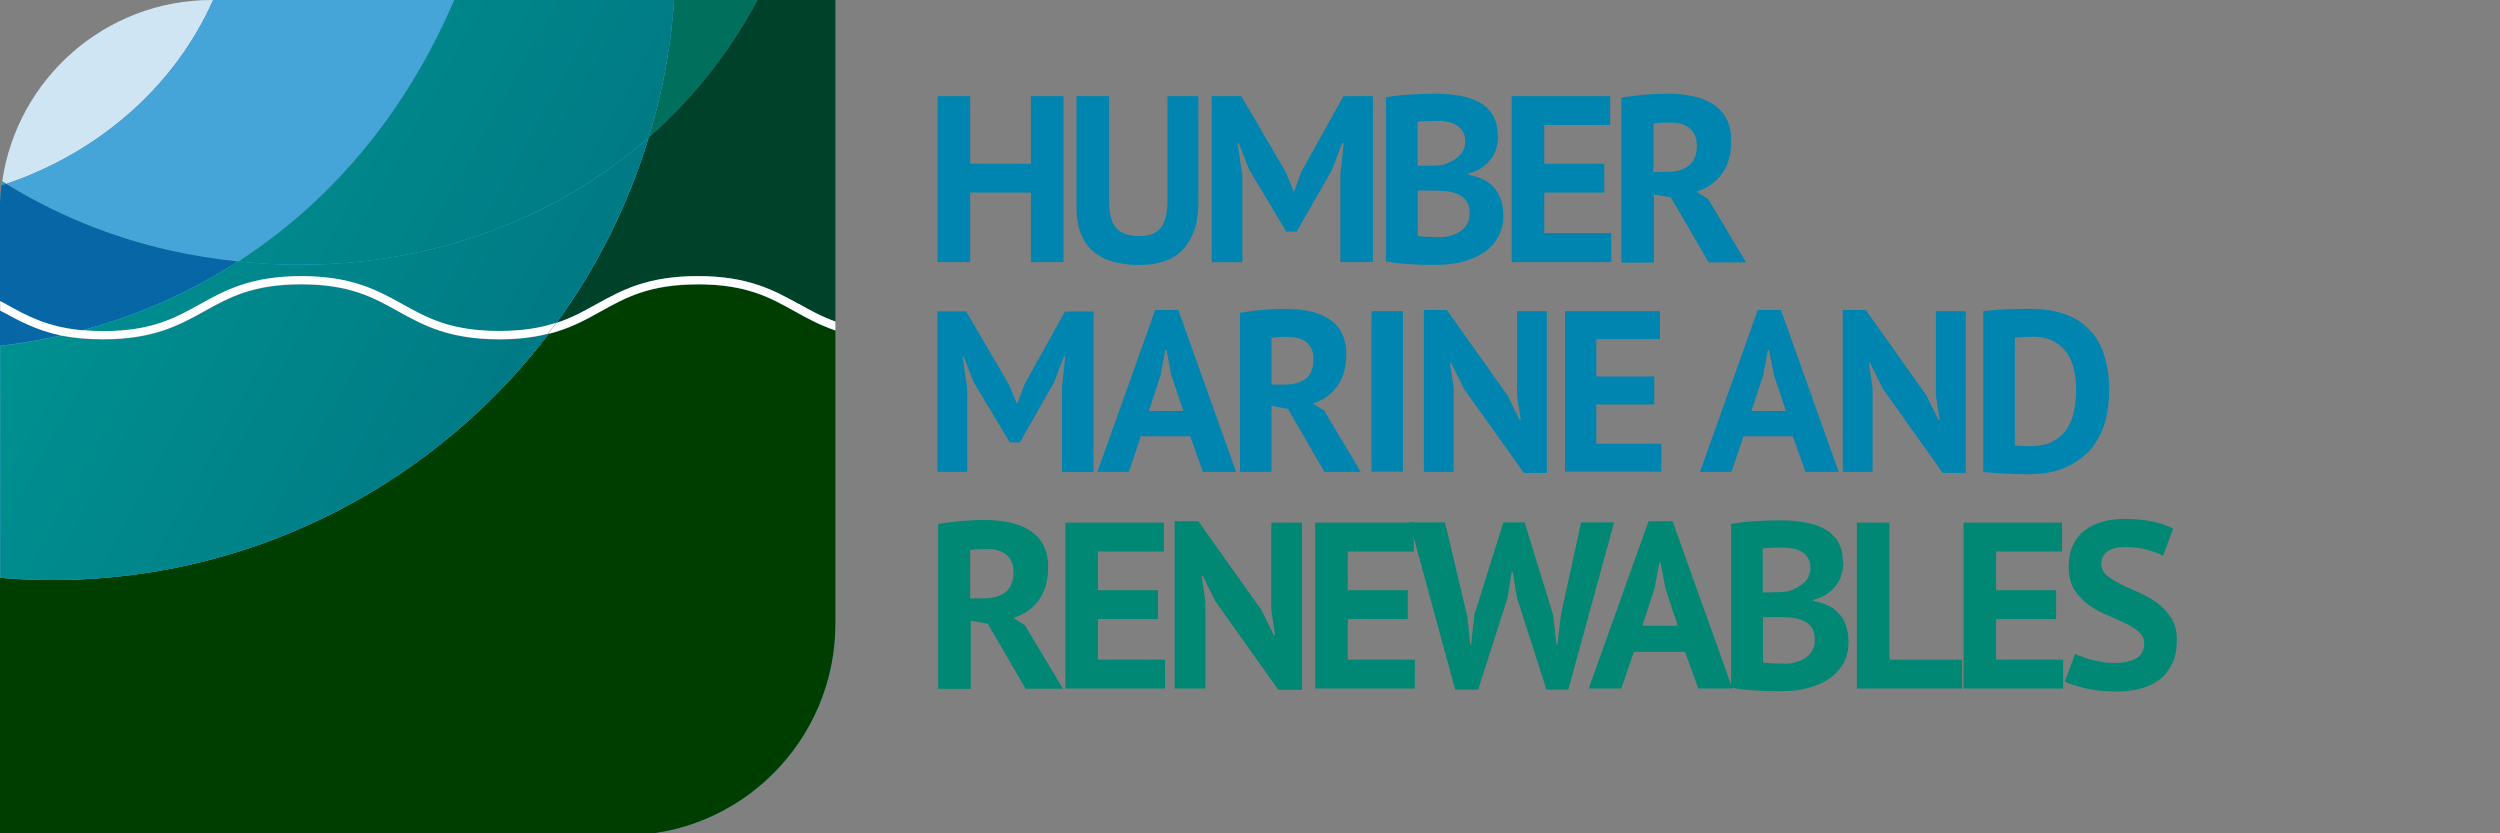 <?xml version="1.0" encoding="UTF-8"?>
<svg id="Layer_1" data-name="Layer 1" xmlns="http://www.w3.org/2000/svg" xmlns:xlink="http://www.w3.org/1999/xlink" viewBox="0 0 135 45">
  <rect x="0" y="0" width="135" height="45" fill="#808080" stroke="none"/>
  <defs>
    <style>
      .cls-1 {
        fill: none;
      }

      .cls-2 {
        fill: #0085b0;
      }

      .cls-3 {
        fill: #006f5c;
      }

      .cls-4 {
        fill: #44a5d8;
      }

      .cls-5 {
        fill: #008874;
      }

      .cls-6 {
        fill: #45a5d8;
      }

      .cls-7 {
        fill: #d0e5f4;
      }

      .cls-8, .cls-9, .cls-10, .cls-11, .cls-12 {
        isolation: isolate;
      }

      .cls-9 {
        fill: url(#linear-gradient-2);
      }

      .cls-9, .cls-10, .cls-11, .cls-12 {
        mix-blend-mode: multiply;
      }

      .cls-10 {
        fill: url(#linear-gradient-3);
      }

      .cls-13 {
        fill: #0766a6;
      }

      .cls-14 {
        fill: #fff;
      }

      .cls-11 {
        fill: url(#linear-gradient);
      }

      .cls-15 {
        fill: #004229;
      }

      .cls-16 {
        fill: #003e00;
      }

      .cls-12 {
        fill: #1f9ec4;
      }
    </style>
    <linearGradient id="linear-gradient" x1="-131.73" y1="-578.11" x2="-64.77" y2="-740.97" gradientTransform="translate(338.67 571.02) rotate(141.28) scale(1 -1)" gradientUnits="userSpaceOnUse">
      <stop offset="0" stop-color="#004b6c"/>
      <stop offset=".54" stop-color="#009f98"/>
      <stop offset="1" stop-color="#fff"/>
    </linearGradient>
    <linearGradient id="linear-gradient-2" x1="-113.13" y1="-570.47" x2="-46.17" y2="-733.32" xlink:href="#linear-gradient"/>
    <linearGradient id="linear-gradient-3" x1="-125.03" y1="-575.36" x2="-58.07" y2="-738.22" xlink:href="#linear-gradient"/>
  </defs>
  <g class="cls-8">
    <g id="a">
      <g>
        <path class="cls-5" d="M50.64,28.3c.19-.03.41-.07.64-.1s.45-.05.68-.07.45-.03.66-.04.41-.01.59-.01c.42,0,.83.04,1.24.12.41.08.77.21,1.09.4.32.19.58.45.77.78.19.33.29.74.29,1.24,0,.73-.17,1.33-.51,1.79-.34.46-.8.78-1.37.96l.63.4,2.05,3.42h-2.02l-2.04-3.51-.92-.16v3.68h-1.76v-8.87h0ZM53.32,29.65c-.18,0-.35,0-.53.01s-.31.02-.4.05v2.6h.74c.49,0,.87-.11,1.16-.33.29-.22.44-.59.44-1.1,0-.38-.12-.68-.36-.9-.24-.22-.59-.33-1.05-.33h0Z"/>
        <path class="cls-5" d="M57.54,28.22h5.31v1.56h-3.56v2.09h3.24v1.56h-3.24v2.19h3.62v1.56h-5.38v-8.96h0Z"/>
        <path class="cls-5" d="M65.65,32.51l-.7-1.41h-.06l.2,1.41v4.67h-1.66v-9.03h1.28l3.4,4.78.68,1.37h.06l-.2-1.37v-4.71h1.66v9.03h-1.28l-3.37-4.74h0Z"/>
        <path class="cls-5" d="M71.03,28.22h5.31v1.56h-3.56v2.09h3.24v1.56h-3.24v2.19h3.62v1.56h-5.38v-8.96h0Z"/>
        <path class="cls-5" d="M79.23,33.22l.16,1.59h.05l.18-1.62,1.56-4.98h1.15l1.54,5.01.18,1.59h.05l.19-1.62,1.09-4.98h1.78l-2.47,9.03h-1.18l-1.6-4.98-.22-1.37h-.06l-.22,1.38-1.59,4.97h-1.24l-2.46-9.03h1.91l1.19,5.01h0Z"/>
        <path class="cls-5" d="M90.99,35.2h-2.76l-.68,1.98h-1.76l3.23-9.03h1.3l3.23,9.03h-1.84l-.72-1.98h0ZM88.68,33.79h1.92l-.66-2-.27-1.41h-.06l-.27,1.42-.65,1.98h0Z"/>
        <path class="cls-5" d="M99.54,30.3c0,.22-.03.45-.08.66-.05.22-.15.43-.28.61-.13.18-.3.34-.5.49s-.45.25-.74.32v.08c.26.04.5.12.73.22.23.1.43.24.6.42.17.18.31.4.4.65s.15.56.15.91c0,.46-.1.86-.3,1.2-.2.33-.46.61-.79.82-.33.21-.7.37-1.12.48s-.85.16-1.3.16h-.56c-.23,0-.47,0-.73-.02-.26-.01-.52-.03-.8-.06-.27-.02-.51-.06-.74-.12v-8.83c.16-.02.35-.05.56-.08s.43-.05.67-.06.49-.03.74-.04.5-.01.75-.01c.42,0,.82.03,1.22.1.4.06.75.17,1.06.34.31.16.56.39.75.68.19.29.28.65.28,1.1h0ZM95.76,31.98c.12,0,.26,0,.42-.01s.29-.02.39-.04c.33-.1.6-.25.84-.46.23-.2.35-.47.35-.8,0-.22-.04-.4-.13-.54-.09-.15-.2-.26-.34-.34-.14-.08-.3-.15-.48-.17-.18-.03-.37-.05-.56-.05-.22,0-.43,0-.62.01-.19,0-.33.02-.44.04v2.37h.56,0ZM96.34,35.84c.21,0,.42-.02.62-.08.2-.05.38-.13.53-.23.16-.11.28-.24.37-.4.09-.16.14-.35.14-.57,0-.28-.05-.5-.16-.66s-.26-.29-.44-.37-.38-.15-.6-.17c-.22-.02-.45-.04-.66-.04h-.94v2.44s.11.03.2.04c.09,0,.19.01.3.02s.22,0,.33.01.21,0,.3,0h0Z"/>
        <path class="cls-5" d="M105.94,37.18h-5.67v-8.96h1.76v7.4h3.92v1.56h0Z"/>
        <path class="cls-5" d="M106.04,28.22h5.31v1.56h-3.56v2.09h3.24v1.56h-3.24v2.19h3.62v1.56h-5.38v-8.96h0Z"/>
        <path class="cls-5" d="M115.79,34.77c0-.27-.1-.49-.3-.66-.2-.17-.45-.33-.76-.47-.3-.14-.63-.29-.98-.44-.35-.15-.68-.33-.98-.55-.3-.22-.55-.49-.76-.81-.2-.33-.3-.74-.3-1.24,0-.44.07-.81.22-1.14s.35-.59.62-.8c.27-.21.59-.37.96-.48s.78-.16,1.23-.16c.52,0,1.01.04,1.47.14.46.09.84.22,1.14.39l-.55,1.47c-.19-.12-.47-.23-.84-.33s-.78-.15-1.22-.15c-.41,0-.72.08-.94.24s-.33.38-.33.65c0,.26.1.47.3.64.2.17.45.33.76.48.3.15.63.3.98.45.35.16.68.34.98.56.3.22.55.49.76.81.2.32.3.72.3,1.2s-.08.89-.24,1.24c-.16.34-.38.64-.66.86-.29.23-.63.4-1.04.51s-.85.16-1.34.16c-.64,0-1.2-.06-1.69-.18s-.84-.24-1.08-.36l.56-1.5c.09.05.21.11.36.16.15.06.32.12.5.16.19.05.39.09.6.13s.43.05.65.05c.52,0,.92-.09,1.2-.26.28-.17.42-.44.42-.8h0Z"/>
      </g>
      <g>
        <path class="cls-2" d="M55.67,10.4h-3.28v3.75h-1.76V5.19h1.76v3.65h3.28v-3.65h1.76v8.96h-1.76v-3.75h0Z"/>
        <path class="cls-2" d="M63.05,5.19h1.66v5.79c0,.58-.08,1.08-.23,1.5-.16.42-.37.76-.64,1.04-.27.27-.61.48-1,.6-.39.13-.82.19-1.3.19-2.27,0-3.41-1.04-3.41-3.11v-6.01h1.76v5.66c0,.35.03.65.1.89.06.24.16.44.3.59.14.15.31.26.51.32.2.06.45.1.72.1.54,0,.93-.15,1.16-.45.24-.3.36-.78.36-1.45v-5.66h0Z"/>
        <path class="cls-2" d="M72.37,9.51l.19-1.78h-.08l-.55,1.44-1.91,3.34h-.56l-2.01-3.36-.56-1.42h-.06l.26,1.77v4.66h-1.66V5.19h1.6l2.4,4.1.42,1.02h.05l.38-1.05,2.27-4.07h1.59v8.96h-1.76v-4.65h0Z"/>
        <path class="cls-2" d="M80.9,7.28c0,.22-.03.45-.08.66-.05.22-.15.43-.28.61-.13.18-.3.34-.5.49s-.45.25-.74.32v.08c.26.04.5.12.73.22.23.1.43.24.6.42.17.18.31.4.4.65s.15.56.15.91c0,.46-.1.86-.3,1.2-.2.33-.46.61-.79.82-.33.21-.7.37-1.12.48-.42.1-.85.16-1.3.16h-.56c-.23,0-.47,0-.73-.02-.26-.01-.52-.03-.8-.06-.27-.02-.51-.06-.74-.12V5.25c.16-.02.35-.05.56-.08s.43-.05.67-.06.49-.03.74-.04c.25,0,.5-.01.75-.01.42,0,.82.03,1.22.1s.75.18,1.06.34.56.39.75.68c.19.29.28.66.28,1.1h0ZM77.12,8.95c.12,0,.26,0,.42-.01.16,0,.29-.02.39-.04.33-.1.6-.25.84-.46.23-.2.35-.47.35-.8,0-.22-.04-.4-.13-.54s-.2-.26-.34-.34c-.14-.08-.3-.15-.48-.18-.18-.03-.37-.05-.56-.05-.22,0-.43,0-.62.01-.19,0-.33.02-.44.04v2.37h.56,0ZM77.7,12.81c.21,0,.42-.02.62-.08.2-.05.38-.13.53-.23.16-.11.28-.24.37-.4.09-.16.14-.35.14-.57,0-.28-.05-.5-.16-.66s-.26-.29-.44-.37-.38-.15-.6-.17c-.22-.02-.45-.04-.66-.04h-.94v2.44s.11.03.2.04.19.01.3.02c.11,0,.22,0,.33.01s.21,0,.3,0h0Z"/>
        <path class="cls-2" d="M81.64,5.19h5.31v1.56h-3.56v2.09h3.24v1.56h-3.24v2.19h3.62v1.56h-5.38V5.19h0Z"/>
        <path class="cls-2" d="M87.53,5.28c.19-.03.41-.07.64-.1.23-.03.45-.05.68-.07s.45-.03.66-.04c.21,0,.41-.01.59-.01.42,0,.83.04,1.24.12s.77.21,1.09.4c.32.19.58.45.77.78.19.33.29.74.29,1.24,0,.73-.17,1.33-.51,1.79-.34.46-.8.78-1.37.96l.63.4,2.05,3.42h-2.02l-2.04-3.51-.92-.16v3.68h-1.76V5.28h0ZM90.22,6.62c-.18,0-.35,0-.53.01s-.31.02-.4.05v2.6h.74c.49,0,.87-.11,1.16-.33.29-.22.44-.59.44-1.1,0-.38-.12-.68-.36-.9-.24-.22-.59-.33-1.05-.33h0Z"/>
      </g>
      <g>
        <path class="cls-2" d="M57.34,20.98l.18-1.72h-.07l-.53,1.39-1.85,3.24h-.54l-1.95-3.25-.54-1.38h-.06l.25,1.71v4.51h-1.61v-8.67h1.55l2.32,3.97.41.99h.05l.37-1.01,2.19-3.94h1.54v8.67h-1.7v-4.5h0Z"/>
        <path class="cls-2" d="M64.27,23.56h-2.66l-.65,1.92h-1.7l3.12-8.74h1.25l3.12,8.74h-1.79l-.69-1.92h0ZM62.04,22.19h1.86l-.65-1.94-.26-1.36h-.06l-.26,1.38-.63,1.92h0Z"/>
        <path class="cls-2" d="M66.96,16.89c.19-.03.39-.06.61-.09.22-.03.44-.05.65-.07.22-.01.43-.03.64-.04.21,0,.4-.01.57-.01.4,0,.81.04,1.2.11.39.07.74.2,1.05.38.31.18.56.43.74.75.18.32.28.72.28,1.2,0,.71-.16,1.29-.49,1.74-.33.45-.77.76-1.32.93l.61.38,1.98,3.31h-1.96l-1.97-3.4-.89-.16v3.56h-1.7v-8.59h0ZM69.56,18.19c-.17,0-.34,0-.51.01-.17,0-.3.02-.39.05v2.52h.72c.47,0,.85-.11,1.13-.32.28-.21.42-.57.42-1.07,0-.37-.12-.66-.35-.87s-.57-.32-1.02-.32h0Z"/>
        <path class="cls-2" d="M74.06,16.8h1.7v8.67h-1.7v-8.67Z"/>
        <path class="cls-2" d="M79.04,20.96l-.68-1.36h-.06l.2,1.36v4.52h-1.61v-8.74h1.24l3.28,4.62.65,1.32h.06l-.2-1.32v-4.56h1.61v8.74h-1.24l-3.26-4.58h0Z"/>
        <path class="cls-2" d="M84.5,16.8h5.14v1.51h-3.44v2.02h3.13v1.51h-3.13v2.12h3.51v1.51h-5.2v-8.67h0Z"/>
        <path class="cls-2" d="M96.81,23.56h-2.66l-.65,1.92h-1.7l3.12-8.74h1.25l3.12,8.74h-1.79l-.69-1.92h0ZM94.58,22.19h1.86l-.65-1.94-.26-1.36h-.06l-.26,1.38-.63,1.92h0Z"/>
        <path class="cls-2" d="M101.66,20.96l-.68-1.36h-.06l.2,1.36v4.52h-1.61v-8.74h1.24l3.28,4.62.65,1.32h.06l-.2-1.32v-4.56h1.61v8.74h-1.24l-3.26-4.58h0Z"/>
        <path class="cls-2" d="M107.11,16.8c.17-.02.37-.04.59-.06.22-.01.45-.03.67-.04.23,0,.46-.01.67-.02.22,0,.42,0,.59,0,.77,0,1.43.11,1.97.32.54.21.98.51,1.32.9.34.39.59.85.74,1.39.16.54.24,1.13.24,1.77,0,.59-.07,1.15-.22,1.7-.15.54-.4,1.03-.74,1.45-.35.42-.81.76-1.37,1.02-.57.26-1.27.38-2.1.38-.13,0-.31,0-.53-.01-.22,0-.45-.02-.68-.03-.24-.01-.46-.02-.67-.04s-.38-.03-.49-.04v-8.69h0ZM109.77,18.19c-.18,0-.36,0-.55.01-.18,0-.33.02-.42.04v5.81s.09.01.16.02c.08,0,.16,0,.25.01.09,0,.18,0,.26.01.08,0,.15,0,.18,0,.48,0,.88-.08,1.2-.25.32-.17.57-.39.76-.67.18-.28.32-.61.39-.98.07-.37.11-.75.11-1.14,0-.34-.03-.68-.1-1.02-.07-.34-.19-.65-.36-.92-.18-.27-.42-.49-.73-.67-.31-.17-.69-.26-1.16-.26h0Z"/>
      </g>
      <path class="cls-7" d="M11.51,0h-.07C5.68,0,.92,4.26.12,9.79c.07.05.15.1.22.14C5.42,8.2,9.47,4.6,11.51,0Z"/>
      <path class="cls-6" d="M.34,9.93c2.65,1.63,5.59,2.86,8.78,3.58,1.24.28,2.49.48,3.74.61,4.88-3.14,8.98-7.85,11.67-14.13h-13.02C9.47,4.6,5.42,8.2.34,9.93Z"/>
      <path class="cls-12" d="M.34,9.93c-.08-.05-.15-.1-.22-.14,0,.07-.02.15-.03.22.08-.03.17-.05.25-.08h0Z"/>
      <path class="cls-4" d="M4.47,17.83c2.95-.79,5.78-2.03,8.38-3.71-1.24-.13-2.49-.33-3.74-.61-3.18-.72-6.12-1.95-8.78-3.58-.08.03-.17.05-.25.08-.06.47-.09.94-.09,1.42v4.82c.11.06.21.12.32.17,1.14.64,2.24,1.24,4.15,1.41h0Z"/>
      <path class="cls-13" d="M4.47,17.83c2.95-.79,5.78-2.03,8.38-3.71-1.24-.13-2.49-.33-3.74-.61-3.18-.72-6.12-1.95-8.78-3.58-.08.03-.17.05-.25.08-.06.47-.09.94-.09,1.42v4.82c.11.06.21.12.32.17,1.14.64,2.24,1.24,4.15,1.41h0Z"/>
      <path class="cls-4" d="M0,16.76v1.91c1.11-.13,2.21-.32,3.29-.56-1.35-.28-2.28-.8-3.19-1.3-.03-.02-.07-.04-.1-.06Z"/>
      <path class="cls-13" d="M0,16.76v1.91c1.11-.13,2.21-.32,3.29-.56-1.35-.28-2.28-.8-3.19-1.3-.03-.02-.07-.04-.1-.06Z"/>
      <path class="cls-3" d="M35.02,7.44c2.33-2.05,4.34-4.54,5.89-7.44h-4.51c-.08,1.09-.21,2.19-.39,3.29-.24,1.42-.58,2.8-.99,4.15Z"/>
      <path class="cls-4" d="M35.02,7.44c.41-1.34.75-2.73.99-4.15.19-1.1.32-2.2.39-3.29h-11.87c-2.69,6.28-6.79,10.98-11.67,14.13,8.21.87,16.25-1.49,22.16-6.68Z"/>
      <path class="cls-11" d="M35.02,7.44c.41-1.34.75-2.73.99-4.15.19-1.1.32-2.2.39-3.29h-11.87c-2.69,6.28-6.79,10.98-11.67,14.13,8.21.87,16.25-1.49,22.16-6.68Z"/>
      <path class="cls-12" d="M37.68,15.37c-2.62,0-3.9.71-5.24,1.46-.82.46-1.67.93-2.84,1.22C22.79,26.95,11.74,32.18,0,31.18v13.93h33.68c6.32,0,11.43-5.12,11.43-11.43v-15.83c-.85-.29-1.53-.66-2.19-1.03-1.35-.75-2.62-1.46-5.24-1.46h0Z"/>
      <path class="cls-16" d="M37.68,15.37c-2.62,0-3.9.71-5.24,1.46-.82.46-1.67.93-2.84,1.22C22.79,26.95,11.74,32.18,0,31.18v13.93h33.68c6.32,0,11.43-5.12,11.43-11.43v-15.83c-.85-.29-1.53-.66-2.19-1.03-1.35-.75-2.62-1.46-5.24-1.46h0Z"/>
      <path class="cls-12" d="M35.02,7.44c-1.11,3.66-2.81,7.03-4.98,10,.83-.27,1.49-.64,2.18-1.02,1.34-.74,2.73-1.51,5.46-1.51s4.12.77,5.46,1.51c.63.35,1.24.68,1.97.95V0h-4.21c-1.55,2.91-3.56,5.39-5.89,7.44Z"/>
      <path class="cls-15" d="M35.02,7.44c-1.11,3.66-2.81,7.03-4.98,10,.83-.27,1.49-.64,2.18-1.02,1.34-.74,2.73-1.51,5.46-1.51s4.12.77,5.46,1.51c.63.35,1.24.68,1.97.95V0h-4.21c-1.55,2.91-3.56,5.39-5.89,7.44Z"/>
      <path class="cls-4" d="M29.6,18.04c-.73.18-1.58.3-2.62.3-2.74,0-4.12-.77-5.46-1.51-1.35-.75-2.62-1.46-5.24-1.46s-3.89.71-5.24,1.46c-1.34.74-2.73,1.51-5.46,1.51-.88,0-1.63-.08-2.27-.21-1.08.24-2.18.43-3.29.56v12.51c11.74.99,22.79-4.23,29.59-13.15h0Z"/>
      <path class="cls-12" d="M29.6,18.04c-.73.18-1.58.3-2.62.3-2.74,0-4.12-.77-5.46-1.51-1.35-.75-2.62-1.46-5.24-1.46s-3.89.71-5.24,1.46c-1.34.74-2.73,1.51-5.46,1.51-.88,0-1.63-.08-2.27-.21-1.08.24-2.18.43-3.29.56v12.51c11.74.99,22.79-4.23,29.59-13.15h0Z"/>
      <path class="cls-9" d="M29.6,18.04c-.73.18-1.58.3-2.62.3-2.74,0-4.12-.77-5.46-1.51-1.35-.75-2.62-1.46-5.24-1.46s-3.89.71-5.24,1.46c-1.34.74-2.73,1.51-5.46,1.51-.88,0-1.63-.08-2.27-.21-1.08.24-2.18.43-3.29.56v12.51c11.74.99,22.79-4.23,29.59-13.15h0Z"/>
      <path class="cls-4" d="M5.57,17.88c2.62,0,3.89-.71,5.24-1.46,1.34-.74,2.73-1.51,5.46-1.51s4.12.77,5.46,1.51c1.35.75,2.62,1.46,5.24,1.46,1.3,0,2.26-.17,3.07-.44,2.17-2.97,3.87-6.34,4.98-10-5.91,5.19-13.95,7.56-22.16,6.68-2.6,1.68-5.43,2.92-8.38,3.71.34.03.7.05,1.1.05h0Z"/>
      <path class="cls-12" d="M5.57,17.88c2.62,0,3.89-.71,5.24-1.46,1.34-.74,2.73-1.51,5.46-1.51s4.12.77,5.46,1.51c1.35.75,2.62,1.46,5.24,1.46,1.3,0,2.26-.17,3.07-.44,2.17-2.97,3.87-6.34,4.98-10-5.91,5.19-13.95,7.56-22.16,6.68-2.6,1.68-5.43,2.92-8.38,3.71.34.03.7.05,1.1.05h0Z"/>
      <path class="cls-10" d="M5.57,17.88c2.62,0,3.89-.71,5.24-1.46,1.34-.74,2.73-1.51,5.46-1.51s4.12.77,5.46,1.51c1.35.75,2.62,1.46,5.24,1.46,1.3,0,2.26-.17,3.07-.44,2.17-2.97,3.87-6.34,4.98-10-5.91,5.19-13.95,7.56-22.16,6.68-2.6,1.68-5.43,2.92-8.38,3.71.34.03.7.05,1.1.05h0Z"/>
      <path class="cls-14" d="M.11,16.82c.91.5,1.84,1.01,3.19,1.3.39-.09.79-.18,1.18-.28-1.91-.17-3-.77-4.15-1.41-.11-.06-.21-.12-.32-.17v.51s.07.04.1.06h0Z"/>
      <path class="cls-14" d="M43.14,16.42c-1.34-.74-2.73-1.51-5.46-1.51s-4.12.77-5.46,1.51c-.68.38-1.35.75-2.18,1.02-.15.2-.3.4-.44.59,1.16-.29,2.01-.76,2.84-1.22,1.35-.75,2.62-1.46,5.24-1.46s3.9.71,5.24,1.46c.66.37,1.34.74,2.19,1.03v-.48c-.74-.26-1.35-.6-1.97-.95Z"/>
      <path class="cls-14" d="M21.73,16.42c-1.34-.74-2.73-1.51-5.46-1.51s-4.12.77-5.46,1.51c-1.35.75-2.62,1.46-5.24,1.46-.39,0-.76-.02-1.1-.05-.39.11-.79.19-1.18.28.65.14,1.39.21,2.27.21,2.74,0,4.12-.77,5.46-1.51,1.35-.75,2.62-1.46,5.24-1.46s3.9.71,5.24,1.46c1.34.74,2.73,1.51,5.46,1.51,1.05,0,1.9-.11,2.62-.3.15-.19.3-.39.44-.59-.81.27-1.78.44-3.07.44-2.62,0-3.9-.71-5.24-1.46h0Z"/>
    </g>
  </g>
  <rect class="cls-1" x="0" width="135" height="45"/>
</svg>